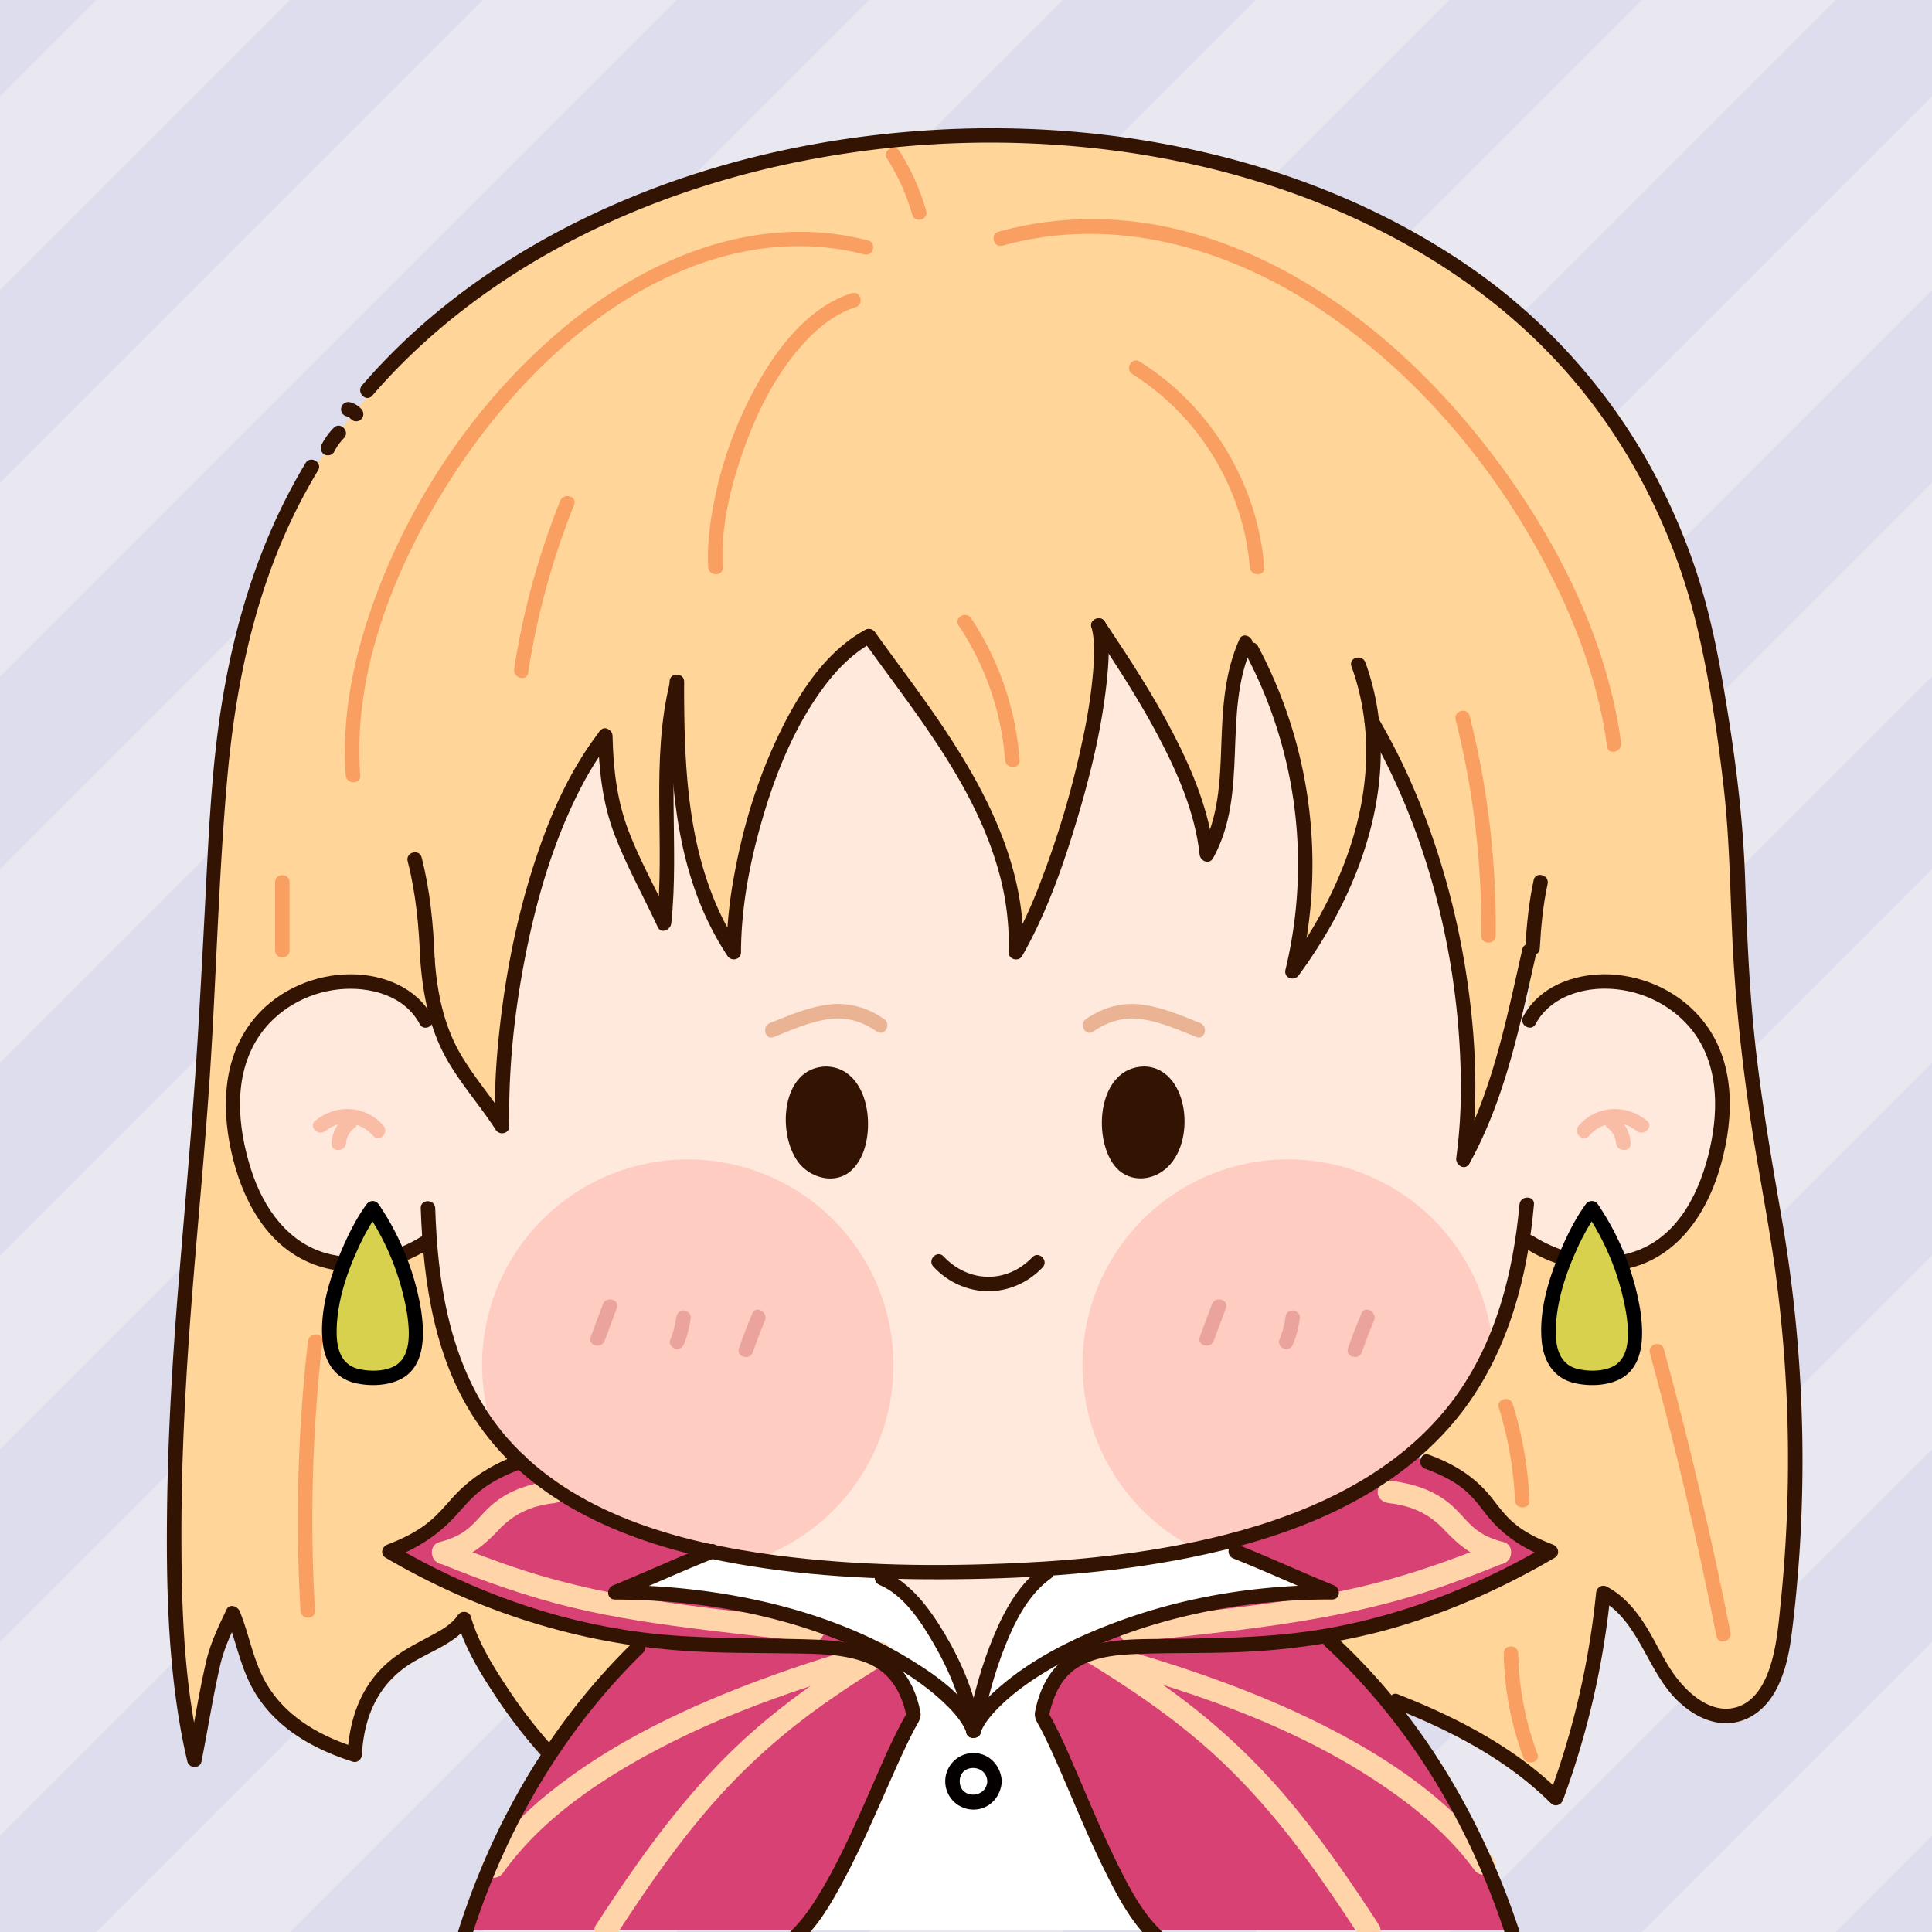 <svg viewBox="0 0 1200 1200" xmlns="http://www.w3.org/2000/svg"><defs><style>.cls-1{isolation:isolate;}.cls-2{fill:#e9e8f0;}.cls-3{opacity:0.52;}.cls-4{fill:#d5d3ea;}.cls-5{fill:#d84173;}.cls-6{fill:#fff;}.cls-7{fill:#ffd599;}.cls-8{fill:#ffe8dc;}.cls-9{fill:#ffccc2;}.cls-10{fill:#eaa49d;}.cls-11{fill:#331403;}.cls-12{mix-blend-mode:multiply;}.cls-13{fill:#eab394;}.cls-14{fill:#f9bca5;}.cls-15{fill:#f99f62;}.cls-16{fill:#ffd4a9;}.cls-17{fill:#040000;}.cls-18{fill:#d8d14e;}</style></defs><title>touxiang</title><g class="cls-1"><g id="bg"><rect height="1200" width="1200" class="cls-2"></rect><g class="cls-3"><polygon points="0 0 0 59.87 59.87 0 0 0" class="cls-4"></polygon><polygon points="180.13 0 0 180.14 0 299.87 299.86 0 180.13 0" class="cls-4"></polygon><polygon points="420.14 0 0 420.14 0 539.87 539.87 0 420.14 0" class="cls-4"></polygon><polygon points="660.13 0 0 660.13 0 779.87 779.87 0 660.13 0" class="cls-4"></polygon><polygon points="900.13 0 0 900.13 0 1019.86 1019.86 0 900.13 0" class="cls-4"></polygon><polygon points="1200 0 1140.14 0 0 1140.14 0 1200 59.87 1200 1200 59.87 1200 0" class="cls-4"></polygon><polygon points="299.87 1200 1200 299.87 1200 180.14 180.14 1200 299.87 1200" class="cls-4"></polygon><polygon points="539.87 1200 1200 539.87 1200 420.14 420.14 1200 539.87 1200" class="cls-4"></polygon><polygon points="779.87 1200 1200 779.87 1200 660.13 660.13 1200 779.87 1200" class="cls-4"></polygon><polygon points="1019.86 1200 1200 1019.86 1200 900.13 900.13 1200 1019.86 1200" class="cls-4"></polygon><polygon points="1200 1200 1200 1140.14 1140.14 1200 1200 1200" class="cls-4"></polygon></g></g><g id="涂色"><path d="M550.39,1095.56c3.55-7.9,7.15-15.79,11.15-23.48,1.71-3.3,4-5.75,3.11-9.49a68.47,68.47,0,0,0-2.21-7.67c-3.24-9.09-8.9-17-17.27-22-8.53-5.07-18.6-7-28.34-8.06-12.55-1.35-25.22-1.34-37.83-1.41-26.71-.15-53.34-.78-79.81-3.91a40.7,40.7,0,0,0-3.32,3.11,1,1,0,0,1,0,1.52,406.14,406.14,0,0,0-69.93,91.45l.18.2a1.14,1.14,0,0,1-1.31,1.81,454.07,454.07,0,0,0-35.2,81.09c2.39-.53,5.94.13,8.23.13H495.5c11.51-12.05,19.61-27.81,27-42.37C532.56,1136.56,541.23,1115.94,550.39,1095.56Z" class="cls-5"></path><path d="M659.15,1095.54c-3.49-8-7.06-15.94-11.1-23.66-1.37-2.62-3.49-4.92-3.07-7.9a50.69,50.69,0,0,1,2-7.93c2.77-8.82,7.42-17,14.82-22.78a43.78,43.78,0,0,1,7.7-4.76c-.95-1.33-1.94-2.63-2.95-3.92-5.6,2.77-11.11,5.7-16.49,8.85-10.88,6.36-21.42,13.55-30.62,22.18-5.87,5.51-11.93,11.93-14.77,19.63a.91.91,0,0,1-.44.74l-.13.07h0a1.17,1.17,0,0,1-1.52-.32.88.88,0,0,1-.19-.5c-3.26-8.9-10.56-16.26-17.48-22.45-12.16-10.86-26.15-19.73-40.89-27.12v4a41.54,41.54,0,0,1,10.31,7.56,42.24,42.24,0,0,1,7.9,11.37c2.21,4.57,4.9,10.63,5.1,15.76.11,2.75-1.86,5-3.16,7.49-1.83,3.47-3.57,7-5.27,10.54-4.13,8.66-8,17.44-11.89,26.21-8.36,18.92-16.62,37.93-26.33,56.21-6.22,11.7-13.08,24-22.14,34H711.91c-10.45-11.6-17.91-26.35-24.66-40C677,1138.15,668.42,1116.69,659.15,1095.54Z" class="cls-6"></path><path d="M924.24,938.05c-3.88-5-7.68-10-12.45-14.27-7.76-6.85-17.27-11.26-26.9-14.82a1.14,1.14,0,0,1-.76-1.16,11.52,11.52,0,0,1-2.24-1.7,26.61,26.61,0,0,0-4.25-2.79.44.44,0,0,1-.21-.24c-25,21.26-55.07,36.25-86.12,46.78-9.76,3.31-19.65,6.22-29.63,8.81,1.5,1,2.16,3.34,3.72,4.16a.88.88,0,0,1,1.05-.22c20.18,8,39.89,17.15,60,25.32a1.13,1.13,0,0,1-.3,2.21,395.87,395.87,0,0,0-76.34,7.11c-28.26,5.51-56.27,14.17-82.23,26.85,1,1.29,2,2.6,3,3.93,15.23-7,34.31-6.54,50.34-6.72,33.84-.4,67.49-.59,101-6.26,48.75-8.27,95-26.44,137.68-51.17C945.38,958.12,933.73,950.31,924.24,938.05Z" class="cls-5"></path><path d="M542.91,1025.14a304.38,304.38,0,0,0-34.47-14.32c-40.88-14.31-84.27-20.53-127.49-20.69a1.13,1.13,0,0,1-.3-2.21c18.85-7.65,37.34-16.15,56.2-23.78a366.93,366.93,0,0,1-42-12.31c-26.78-9.68-52.24-23.55-73-42.71-9.72,3.61-19.21,8.07-27.29,14.66-5.11,4.16-9.41,9.1-13.75,14-10.58,12-22.78,20.12-37.48,26.07,47.85,27.69,100.12,46.55,155.08,53.43,32.95,4.13,65.93,3.28,99,4.17,14.66.4,31.81.9,45.51,7.67Z" class="cls-5"></path><path d="M824.4,1020.2a1,1,0,0,1,0-1.57c-.34-.53-.67-1.06-1-1.61q-4.38.76-8.79,1.43c-31.73,4.72-63.55,4.68-95.53,5.12-19,.26-43.09-.42-58.11,13.29-7.37,6.73-11.26,16.17-13.45,25.73-.87,3.81,1.61,6.58,3.34,10s3.21,6.5,4.74,9.78c3.87,8.32,7.48,16.75,11.09,25.17,8,18.71,15.85,37.51,25.15,55.62,6.36,12.38,13.4,25.46,23.11,35.77H936.56A491.67,491.67,0,0,0,918,1151.4C895.51,1102.11,864.18,1057.07,824.4,1020.2Z" class="cls-5"></path><path d="M1111.57,863q-2.1-39.45-7.77-78.62c-3.77-26-9-51.7-13-77.63-7.92-51.4-12-102.75-13.55-154.7-1.46-50.57-8.41-101.59-18.94-151A381.27,381.27,0,0,0,1013,285a360,360,0,0,0-79.89-93.09c-34-28-73.3-49.8-114.17-66-82.11-32.6-172.42-43-260.14-35-81.65,7.42-162.66,31.08-233,73.64C253.26,208.3,195.43,272.41,165.08,352c-16.78,44-24.67,90.63-28.67,137.41-4.12,48.29-5.48,96.83-8.31,145.21-4.58,78.28-13.18,156.25-17.38,234.55-2.12,39.42-3.22,78.94-2.09,118.41,1,34.47,3.35,69.37,10.94,103.1,3.56-18.41,6.46-37,10.73-55.26,2.56-10.92,7.41-20.9,12.18-31,.47-1,1.74-.52,2.06.27,6,14.64,8.36,30.37,16.14,44.35,12.26,22,34.14,34.69,57.48,42.32,1.51-22.51,9.42-43,28.11-56.64,7-5.13,14.82-9,22.42-13.1,6.47-3.53,13.24-7.38,17.43-13.64a1.14,1.14,0,0,1,2.06.27c6.9,24.37,33.7,59.07,50.58,77.92,13.16-11.06,42.1-45.17,57.11-63.5-17.45-4.54-65.38-20-81.86-27.11-14.75-6.4-30-12.21-44.32-19.65a84.67,84.67,0,0,1-28.8-10.37,1.15,1.15,0,0,1,.27-2.06c9.83-3.77,19.43-8.41,27.57-15.17,5.08-4.22,9.37-9.19,13.73-14.12,10.72-12.13,23.24-20.12,38.25-25.89-8.14-7.73-20.22-30.29-26.65-39.78-19.65-29-23.82-49.47-27.5-83.92-.44-4.08-.8-8.16-1.11-12.24l-.11.07a1.07,1.07,0,0,1-.52,1c-20.56,12.95-47.32,18.34-70.42,9.14-27.82-11.08-37.55-38.15-43.64-65.82-6-27.5-8.38-58.14,10.69-80.47,14-16.43,35.61-25.63,57.11-25.52,17.73.08,36.49,6.91,46.06,22.45,5.62-18.34-4.43-80.58-9.26-99.15a1.13,1.13,0,0,1,2.17-.6,216.51,216.51,0,0,1,4.53,22.42c.81,5.39,1.45,10.8,2,16.21a.47.47,0,0,1,.35.24,3.61,3.61,0,0,0,.92,1c.49-.69,2.65,43.69,2.91,44.74,10.39,41.68,24.5,53.17,41.32,76.73a476.58,476.58,0,0,1,2.57-48.22,518.25,518.25,0,0,1,21-103.59c9.31-29.47,21.64-58.91,40.75-83.45a1.17,1.17,0,0,1,.28-.37.91.91,0,0,1,1.38-.05,1,1,0,0,1,.51.89c.45,20.43,2.7,40.63,10,59.84,6.87,18,16.35,35.06,24.6,52.51,4.39-48.13-4-97.16,7.59-144.6v-1.47a1.13,1.13,0,0,1,2.25,0c0,56.77,2.06,115,33.14,164.39a274.68,274.68,0,0,1,4.5-42.53c5.5-30.88,14.81-61.45,28.64-89.64,11.63-23.71,27.5-48.46,51.31-61.46a1.05,1.05,0,0,1,1.16.06,1.21,1.21,0,0,1,.38.34c9,12.67,18.37,25.11,27.47,37.73,32.9,45.68,64.25,96.78,64,154.78a324.57,324.57,0,0,0,17.59-39,575.66,575.66,0,0,0,26.4-90.23,327.58,327.58,0,0,0,6.14-40.73c.73-9.31,1.24-19.17-1.09-28.3a1,1,0,0,1,.34-1.22,1.12,1.12,0,0,1,1.73.3c15.16,22.62,30.09,45.48,42.61,69.69,11.28,21.8,21,45.07,24.34,69.53,20-39.92,4.27-87.64,22.51-128.36.49-1.1,1.92-.48,2,.51a8.49,8.49,0,0,1,2.9,3.27,1,1,0,0,1,.74.55A284.91,284.91,0,0,1,804,601.31C841.83,548,864.69,480.11,841.57,416c-.5-1.37,1.68-1.95,2.17-.6A157.52,157.52,0,0,1,852,450.68a395.57,395.57,0,0,1,27.81,58A486.41,486.41,0,0,1,908,620.35c4.2,32.1,5.45,64.86,1.65,97.06,20-38.64,28.51-81.78,38.06-123.91a1,1,0,0,1,.22-.46c.49-.92,1-1.79,1.56-2.65a256.73,256.73,0,0,1,5.24-42.79c.31-1.42,2.48-.82,2.17.59-1.36,6.19-2.37,12.44-3.13,18.73-.8,6.63-5.07,62.47-5.48,69.14,11.71-14.66,36-27.87,54.3-26.1,21.63,2.08,42.09,13.3,54.37,31.4,17.43,25.69,11.6,60.65,2.65,88.93-8.12,25.63-22.41,46.34-49.68,53.26-21.28,5.39-41.73-1.09-60-12.62-.42-.26,0-21.2,0-21.58-.61-.43-.9-.93-1.61-1.2-.12.79-.24,1.51-.36,2.19a14.87,14.87,0,0,1,.43,5.48,249.18,249.18,0,0,1-7.78,39.66,103,103,0,0,1-5.76,15.12,24.46,24.46,0,0,1,.37,3.11,19.18,19.18,0,0,1-5.32,13.8c-4,18.17-37,61-49.46,74.13,6.64,4.37,14.09,5.57,19.32,12.3,3.89,5,12.95,12,17.7,16.24,7.71,6.93,15.08,13.11,15.45,14.12a7.86,7.86,0,0,1,.8.73,10.67,10.67,0,0,1,3.16,1.92c.61-.11,10.55,3.45,11.36,7.61.31.07,12.44,16.14,3.75,19.51-.85,1.41-8.6,5.26-11.14,4.47a52.2,52.2,0,0,1-9.72,2.91,10.81,10.81,0,0,1-1.22.22,59.05,59.05,0,0,1-12.4,7.25,12.51,12.51,0,0,1-6.9,1.05,95.91,95.91,0,0,1-28.76,13.1c-8.85,2.38-44.31,14-53.36,15.23.64.73,1.29,1.47,1.92,2.21,10.8,12.58,19.14,16.31,28.24,30.08,32.72,16.47,88.77,36.11,106.51,66.6a511.5,511.5,0,0,0,28.52-124.74,1.14,1.14,0,0,1,1.69-1c16.41,8.75,24.62,25.94,33.26,41.51,9.67,17.42,28.08,41.36,51.16,33.22,18.64-6.58,24-30.31,26.26-47.58C1112.88,967.21,1114.33,914.81,1111.57,863Z" class="cls-7"></path><path d="M650,977.4c-14.76,10.4-23.57,27.78-30.08,44.14a295.23,295.23,0,0,0-13.51,45.52c3.68-5.63,8.67-10.55,13.54-14.92,22-19.69,49.86-33,77.45-42.91,39.46-14.14,81.36-20.83,123.22-21.31-18.31-7.59-36.34-15.84-54.76-23.15a1.17,1.17,0,0,1-.75-1c-1.85-1-2.32-3.45-4.29-4.42a.4.4,0,0,1-.24-.36c-36,9.26-73.26,14.15-110.51,16.55A1.22,1.22,0,0,1,650,977.4Z" class="cls-6"></path><path d="M956.91,730.64c-3.36,24.17-16.42,67.87-30.2,100.4h0c-4.89,11.55-9.88,21.69-14.55,29.05-21.07,33.2-52.62,57.65-87.92,74.31-26.27,12.4-54.19,21-82.72,27-29.86,6.28-60.4,9.74-90.47,11.81a964.67,964.67,0,0,1-119.75.95c-20.35-1.12-40.72-3-60.9-6q-14.52-2.21-28.88-5.27a.9.9,0,0,0-.57-.13q-4.12-.88-8.25-1.86c-39.83-9.47-79.79-25.37-110-53.62a1.29,1.29,0,0,0-.17-.16q-4.12-3.86-8-8-4.26-4.6-8.09-9.52c-19-24.34-30-53.71-35.36-84.14-6.27-35.26-5.92-111.53-5.47-147.22.36-28.08,1.15-56.42-1.43-84.45a3.58,3.58,0,0,0,1,.76c3,43.64,14.44,82.34,44.42,128.35.68,1,2.24,1,2.21-.3-.6-33.16,2.68-66.42,8.66-99,6.2-33.8,15.29-67.48,29.45-98.87,6.54-14.52,14.27-28.61,23.87-41.36.62,19.52,3,38.83,10,57.2,7.42,19.47,17.81,37.76,26.52,56.66.52,1.13,2,.41,2.09-.57,4.93-45.92-2.79-92.77,5.79-138.29.41,54.56,4.45,109.85,35.44,156.76a1.14,1.14,0,0,0,2.1-.57c.08-28.34,5.53-56.78,13.46-83.91,8.44-28.9,20.15-57.88,38.16-82.23,8.42-11.37,18.49-21.79,30.89-28.79,32.42,45.34,69.5,89.94,84.44,144.76a170.31,170.31,0,0,1,6,50.17,1.13,1.13,0,0,0,2.09.57c14.75-25.84,24.85-54.48,33.42-82.87,8.64-28.62,15.92-58.15,18.82-88,.87-9,1.6-18.46.28-27.51,13.44,20.15,26.58,40.54,37.9,62,12.35,23.38,23.21,48.57,26.07,75.09a1.14,1.14,0,0,0,2.1.57c22.44-40.53,5.54-89.4,24-131.08a7.57,7.57,0,0,1,2.19,2.57,1.09,1.09,0,0,0-.23,1.36,282.47,282.47,0,0,1,25.2,199,1.13,1.13,0,0,0,2.06.87c32-43.42,54.34-97.19,49.92-150.92,36.25,63.56,55.06,138.6,56.93,211.48a340.22,340.22,0,0,1-2.83,55.44c-.16,1.16,1.39,2.09,2.06.87,21.65-39.28,30.69-83.52,40.47-126.88-.39,11.18-.42,22.37-.51,33.46C948.42,662.61,961.34,698.77,956.91,730.64Z" class="cls-8"></path><path d="M1016.81,780c27.5-10.35,41.31-38.64,47.38-65.67,6-26.86,5.19-56.81-13.5-78.7-13.58-15.9-34.31-24.86-55.12-24.87-16.68,0-41.93,13.22-51.39,27.43-1.14,21.66,6.82,36.3,6.5,58-.36,24.52-1.35,49.17-4.9,73.45a24.48,24.48,0,0,1,2.39,1.07,1,1,0,0,1,1.17,0C969.05,783,994.51,788.39,1016.81,780Z" class="cls-8"></path><path d="M266.79,769.44c-2.34-31.71,4.07-60,4.35-91.73.12-13.31.47-26.13,0-39.53-.31,0-8.39-3.45-8.58-3.81-10.06-19-33.21-25.28-53.3-23.23-21.12,2.15-41.14,13.45-52.79,31.37-16.31,25.1-13.57,57.29-4.92,84.61,8,25.33,24.63,48.94,51.78,55.24,20.37,4.72,38.55,3,56-8C259.75,774.13,266.72,769.45,266.79,769.44Z" class="cls-8"></path><path d="M593.41,977.49c-16.08.16-32.34.07-48.64-.48a7.83,7.83,0,0,0,1.39,1.88,1.16,1.16,0,0,1,.5.08c16.05,6.71,27.46,23,36.05,37.45,9.59,16.1,17.41,34.09,21,52.64,3.75-17.6,8.55-35.06,15.52-51.66,6.58-15.68,15.33-31.76,29.49-41.82C630.21,976.74,611.74,977.3,593.41,977.49Z" class="cls-8"></path><path d="M546.06,981.14a1.24,1.24,0,0,1-.66-1.6,9.68,9.68,0,0,1-1.79-2.57c-34.55-1.21-69.28-4.53-102.91-12-18.24,7.26-36.1,15.41-54.23,22.93a416.45,416.45,0,0,1,73.71,7.54c35.19,6.93,70.15,18.64,100.94,37.29,10.56,6.4,20.78,13.68,29.58,22.38a70.33,70.33,0,0,1,10.4,12.51c-3.48-16.72-10.42-32.87-18.87-47.59S562.32,987.94,546.06,981.14Z" class="cls-6"></path><path d="M554.94,847.86A127.8,127.8,0,0,1,470.4,968.11q-14.52-2.21-28.88-5.27a.9.9,0,0,0-.57-.13q-4.12-.88-8.25-1.86c-39.83-9.47-79.79-25.37-110-53.62a1.29,1.29,0,0,0-.17-.16q-4.12-3.86-8-8-4.26-4.6-8.09-9.52a127.74,127.74,0,1,1,248.49-41.67Z" class="cls-9"></path><path d="M926.71,831h0c-4.89,11.55-9.88,21.69-14.55,29.05-21.07,33.2-52.62,57.65-87.92,74.31-26.27,12.4-54.19,21-82.72,27A127.74,127.74,0,1,1,926.71,831Z" class="cls-9"></path><path d="M374.43,810.16l-7.54,20.23c-2,5.44,6.67,7.78,8.68,2.39l7.54-20.23c2-5.43-6.67-7.78-8.68-2.39Z" class="cls-10"></path><path d="M420,818.43a55,55,0,0,1-3.75,13.84c-.93,2.26,1,4.92,3.14,5.53,2.57.74,4.62-.9,5.53-3.14A62.36,62.36,0,0,0,429,818.43c.3-2.42-2.28-4.5-4.5-4.5-2.68,0-4.2,2.07-4.5,4.5Z" class="cls-10"></path><path d="M467.33,815.76c-3,7.13-5.83,14.32-8.36,21.64-1.9,5.48,6.8,7.84,8.68,2.39q3.41-9.87,7.45-19.48c2.24-5.27-5.51-9.87-7.77-4.55Z" class="cls-10"></path><path d="M752.74,810.16l-7.54,20.23c-2,5.44,6.67,7.78,8.68,2.39l7.54-20.23c2-5.43-6.67-7.78-8.68-2.39Z" class="cls-10"></path><path d="M798.35,818.43a55,55,0,0,1-3.75,13.84c-.93,2.26,1,4.92,3.14,5.53,2.57.74,4.62-.9,5.53-3.14a62.76,62.76,0,0,0,4.08-16.23c.3-2.42-2.28-4.5-4.5-4.5-2.68,0-4.2,2.07-4.5,4.5Z" class="cls-10"></path><path d="M845.64,815.76c-3,7.13-5.83,14.32-8.36,21.64-1.9,5.48,6.79,7.84,8.68,2.39,2.27-6.58,4.73-13.08,7.45-19.48,2.24-5.27-5.51-9.87-7.77-4.55Z" class="cls-10"></path></g><g id="五官"><path d="M513.13,666.91c-27.72-.06-28.36,60.66,3.15,60.66C540.22,727.57,542.37,667,513.13,666.91Z" class="cls-11"></path><path d="M513.13,662.41C484.56,663,482.35,706,496.74,723c7.82,9.24,22.73,12.7,32.17,3.88,9.17-8.57,11.25-23.59,9.85-35.46-1.67-14.25-9.71-28.67-25.63-29-5.79-.13-5.79,8.87,0,9,20.22.46,20.1,33.62,12.11,45.89-4.73,7.27-13.68,7.28-20,1.65-7.14-6.39-8.91-17.48-8.13-26.58s5.33-20.75,16-21C518.91,671.3,518.93,662.3,513.13,662.41Z" class="cls-11"></path><path d="M710.55,666.91c27.72-.06,28.36,60.66-3.15,60.66C683.46,727.57,681.31,667,710.55,666.91Z" class="cls-11"></path><path d="M710.55,671.41c9.24.18,13.75,9,15.41,17,1.89,9.12.65,20.29-5.11,27.88-4.64,6.11-14.47,9.79-20.46,3.51-6.36-6.67-7.45-17.86-6.66-26.59.87-9.68,5.53-21.55,16.82-21.81,5.78-.13,5.8-9.13,0-9-28.38.65-32.15,43.13-18.62,61.24,7.85,10.51,22.22,10.67,32,2.43,9.89-8.38,12.91-23.08,11.47-35.44-1.58-13.67-9.48-27.94-24.8-28.23C704.75,662.3,704.75,671.3,710.55,671.41Z" class="cls-11"></path><path d="M579.73,786.75c18.77,20.06,48.84,20.42,67.84.48,4-4.19-2.35-10.57-6.36-6.36-15.73,16.51-39.61,16.09-55.12-.48-4-4.24-10.32,2.14-6.36,6.36Z" class="cls-11"></path><g class="cls-12"><path d="M480.62,644.11c10.72-4.3,21.64-9.15,33.12-11s21.52,1.13,30.87,7.6c4.78,3.3,9.29-4.5,4.55-7.77-10.07-7-21.54-10.43-33.78-9.07-13,1.45-25.14,6.74-37.15,11.56-5.31,2.13-3,10.83,2.39,8.68Z" class="cls-13"></path></g><g class="cls-12"><path d="M745.45,635.43c-12-4.82-24.17-10.11-37.15-11.56-12.24-1.36-23.72,2.12-33.78,9.07-4.73,3.27-.24,11.07,4.54,7.77,9.36-6.46,19.54-9.42,30.87-7.6,11.49,1.85,22.4,6.7,33.13,11,5.37,2.15,7.71-6.55,2.39-8.68Z" class="cls-13"></path></g></g><g id="细节"><path d="M202.19,702.45c9.26-7.57,22-5.73,29.6,3.06,3.81,4.38,10.15-2,6.36-6.36-11.1-12.78-29.46-13.58-42.32-3.07-4.49,3.67,1.91,10,6.36,6.37Z" class="cls-14"></path><path d="M214.16,693.92A22.15,22.15,0,0,0,205.92,710c-.44,5.77,8.56,5.75,9,0a13.55,13.55,0,0,1,5.61-9.7c1.92-1.49,1.56-4.79,0-6.36-1.9-1.9-4.44-1.5-6.37,0Z" class="cls-14"></path><path d="M1022.91,696.08c-12.87-10.51-31.22-9.71-42.33,3.07-3.78,4.35,2.56,10.74,6.37,6.36,7.64-8.79,20.33-10.64,29.6-3.06,4.44,3.63,10.85-2.7,6.36-6.37Z" class="cls-14"></path><path d="M998.21,700.28a13.55,13.55,0,0,1,5.61,9.7c.44,5.74,9.44,5.78,9,0a22.16,22.16,0,0,0-8.25-16.06c-1.91-1.49-4.49-1.87-6.36,0-1.55,1.55-1.93,4.86,0,6.36Z" class="cls-14"></path><path d="M539.18,149.33c-67.09-17.42-134,9.43-186,51.69C298,246,255.29,308.48,231.49,375.48c-12,33.78-19.42,70.15-16.76,106.12.43,5.74,9.43,5.79,9,0-4.77-64.52,21.6-129.82,55.76-183.26,36.25-56.72,88.09-109.41,152.18-133.41,33.71-12.62,70.1-16,105.12-6.92,5.61,1.46,8-7.22,2.39-8.68Z" class="cls-15"></path><path d="M529.07,182.09c-24.34,7.83-42.05,28.86-54.92,50A248.11,248.11,0,0,0,443.46,312c-2.63,13.22-4.32,26.83-3.54,40.32.34,5.75,9.34,5.79,9,0-1.39-24,4.47-48.52,12.29-71.08,8.64-24.92,21-49.92,39.19-69.29,8.65-9.21,18.91-17.22,31.06-21.13,5.49-1.77,3.14-10.46-2.39-8.68Z" class="cls-15"></path><path d="M622.67,152.56C692.27,133.23,763.55,154,822,193.5c60.53,40.93,109.4,100.07,142.08,165.15,16.56,33,29.14,68.41,34.15,105.09.78,5.71,9.45,3.28,8.68-2.4-9.54-69.84-45-135.94-88.75-190.27C872.25,214,811,164.36,739.44,144.52c-39-10.8-80.12-11.48-119.17-.64-5.57,1.55-3.2,10.23,2.4,8.68Z" class="cls-15"></path><path d="M1024.77,840.38q23.79,87.26,41.38,176c1.12,5.67,9.8,3.27,8.67-2.4q-17.57-88.71-41.37-176c-1.52-5.59-10.2-3.22-8.68,2.39Z" class="cls-15"></path><path d="M191.27,833.11a980.49,980.49,0,0,0-4.62,167.33c.33,5.76,9.33,5.79,9,0a980.49,980.49,0,0,1,4.62-167.33c.65-5.74-8.36-5.7-9,0Z" class="cls-15"></path><path d="M595.43,388.51a175,175,0,0,1,28.85,83.56c.44,5.74,9.44,5.78,9,0A184.38,184.38,0,0,0,603.2,384c-3.19-4.8-11-.3-7.77,4.54Z" class="cls-15"></path><path d="M575.25,130.91a139.82,139.82,0,0,0-16.56-37c-3.1-4.87-10.89-.37-7.77,4.54a131.37,131.37,0,0,1,15.65,34.88c1.58,5.56,10.26,3.2,8.68-2.39Z" class="cls-15"></path><path d="M703.28,232.36c41.36,25.84,69.14,71.37,73,120,.45,5.73,9.46,5.78,9,0-4.09-51.92-33.23-100.17-77.42-127.79-4.93-3.08-9.45,4.71-4.55,7.77Z" class="cls-15"></path><path d="M931,874.48A231.23,231.23,0,0,1,941,931.93c.27,5.77,9.27,5.8,9,0a240.86,240.86,0,0,0-10.41-59.84c-1.7-5.52-10.39-3.16-8.67,2.39Z" class="cls-15"></path><path d="M934,1027a193.7,193.7,0,0,0,12.24,64.68c2,5.38,10.72,3,8.68-2.39A186,186,0,0,1,943,1027c-.1-5.78-9.1-5.8-9,0Z" class="cls-15"></path><path d="M170.85,547.94v42.35c0,5.8,9,5.8,9,0V547.94c0-5.79-9-5.8-9,0Z" class="cls-15"></path><path d="M347.91,311.15a475.78,475.78,0,0,0-28.57,104.31c-.88,5.67,7.79,8.11,8.68,2.4a475.86,475.86,0,0,1,28.57-104.32c2.15-5.37-6.55-7.71-8.68-2.39Z" class="cls-15"></path><path d="M904.11,447A524.29,524.29,0,0,1,920,581.13c-.06,5.8,8.94,5.8,9,0a534,534,0,0,0-16.18-136.48c-1.42-5.61-10.1-3.23-8.68,2.39Z" class="cls-15"></path><path d="M678,1033.75c68.52,18.25,139.25,42.85,196.18,86.31,15.52,11.85,30,25.58,41.56,41.39,5.26,7.21,17.41.23,12.09-7.06-22.22-30.44-53-53.43-85.53-71.89-33.72-19.14-69.93-33.88-106.66-46.15-17.8-5.95-35.79-11.27-53.92-16.1-8.72-2.32-12.44,11.18-3.72,13.5Z" class="cls-16"></path><path d="M676.36,1033.05c26.31,16.14,51.9,33.54,74.94,54.15,21.91,19.6,41.22,41.83,58.69,65.43,12,16.19,23.25,32.9,34.24,49.78,4.9,7.52,17,.51,12.09-7.07-18.76-28.8-38.33-57.26-60.91-83.24a407.07,407.07,0,0,0-65.17-59.88c-15.08-11.18-30.82-21.44-46.81-31.26-7.7-4.73-14.74,7.38-7.07,12.09Z" class="cls-16"></path><path d="M544.91,1020.25a798.9,798.9,0,0,0-100,33.91c-36.07,15.15-71.07,33.42-101.82,57.79a220.17,220.17,0,0,0-42.71,44.22c-5.25,7.34,6.88,14.34,12.09,7.07,21.07-29.46,51.29-51.48,82.44-69.24,32.12-18.3,66.45-32.51,101.41-44.36q25.91-8.78,52.32-15.89c8.69-2.36,5-15.87-3.72-13.5Z" class="cls-16"></path><path d="M543.24,1021c-27.13,16.65-53.51,34.71-77.31,55.93-22.64,20.19-42.39,43.21-60.48,67.51-12.31,16.55-23.85,33.66-35.1,50.94-4.93,7.57,7.18,14.6,12.09,7.07,18.22-28,37.17-55.68,59.15-80.9a391.76,391.76,0,0,1,63-58c14.75-10.87,30.12-20.88,45.73-30.46,7.67-4.71.65-16.82-7.06-12.09Z" class="cls-16"></path><path d="M344.14,919.63c-16,1.85-30.34,6.45-41.83,18.08-3.75,3.8-7.13,8-11.22,11.44-5.2,4.4-11.37,6.92-17.91,8.61-8.71,2.25-5,15.76,3.73,13.5,13.43-3.47,23.14-10.64,32.42-20.61,9.72-10.45,20.51-15.36,34.81-17,3.78-.43,6.95-2.9,7-7,0-3.44-3.25-7.43-7-7Z" class="cls-16"></path><path d="M504.83,1006c-60.54-6.66-121.88-11.88-180.12-30.77-15.72-5.09-31.17-11-46.49-17.15-3.53-1.42-7.65,1.56-8.61,4.89-1.14,4,1.4,7.21,4.89,8.61,26.06,10.53,52.56,20,79.9,26.65C382.21,1005,410.61,1009,439,1012.5c21.92,2.71,43.88,5.09,65.84,7.51,3.79.41,7-3.52,7-7,0-4.13-3.26-6.59-7-7Z" class="cls-16"></path><path d="M862.69,933.63c14.29,1.66,25.08,6.57,34.8,17,9.29,10,19,17.14,32.43,20.61,8.73,2.26,12.45-11.24,3.72-13.5-6.38-1.65-12.45-4.08-17.57-8.32-4.24-3.51-7.71-7.83-11.56-11.73-11.48-11.63-25.86-16.23-41.82-18.08-3.79-.43-7,3.54-7,7-.05,4.15,3.26,6.57,7,7Z" class="cls-16"></path><path d="M702,1020c61.53-6.77,124.06-12,183.29-31.09,15.9-5.14,31.54-11.07,47-17.33,3.53-1.42,5.93-4.65,4.89-8.61-.88-3.33-5.11-6.3-8.62-4.89-25.72,10.39-51.86,19.76-78.83,26.39-27.17,6.68-54.91,10.69-82.65,14.11-21.69,2.67-43.41,5-65.12,7.42-3.79.41-7,2.92-7,7,0,3.46,3.24,7.41,7,7Z" class="cls-16"></path><path d="M613.22,1106.41c-.55,10.93-17.12,11.12-17.12,0s16.57-10.93,17.12,0c.29,5.77,9.29,5.8,9,0-.48-9.52-7.67-17.56-17.56-17.56a17.56,17.56,0,1,0,0,35.12c9.89,0,17.08-8,17.56-17.56C622.51,1100.62,613.51,1100.64,613.22,1106.41Z" class="cls-17"></path></g><g id="线"><path d="M231.24,245.72c36.82-42.6,82.86-76.14,133.25-101,50.84-25.06,105.92-41.25,161.93-49.56a599.64,599.64,0,0,1,171.32-.87c56.79,8,112.62,24.58,163.61,51.05,48.89,25.39,92.58,59.66,126.23,103.49,32.54,42.39,55.3,91.86,67.26,143.89,7.31,31.8,12.15,64.51,15.84,96.91,3.81,33.45,3.89,66.88,5.68,100.44,1.8,33.72,5.45,67.32,10.27,100.74,4.85,33.66,11.82,67,16.31,100.69a873.16,873.16,0,0,1,3.17,203.21c-1.39,13.67-2.49,27.66-6.78,40.8-3.38,10.35-9.48,21.48-20.62,24.82-13.8,4.12-26.48-5.38-35-15.3-8.7-10.12-13.87-22.66-20.78-33.95-6.3-10.29-14-19.78-24.81-25.54-3.21-1.71-6.43.49-6.77,3.88a508,508,0,0,1-29.24,126.2l7.52-2c-28.22-28.09-64.6-46.83-101.32-61.27-5.39-2.12-7.73,6.58-2.39,8.68,35.24,13.85,70.28,32,97.34,59,2.56,2.55,6.38,1.12,7.53-2a517.21,517.21,0,0,0,29.56-128.6l-6.77,3.89c24.53,13.08,29.38,45,48.8,63.39,9.22,8.73,21.39,15.24,34.42,13.24,11.56-1.78,20.49-9.71,26-19.73,5.81-10.57,8.37-22.62,9.92-34.47,2.24-17.15,3.82-34.41,5-51.67A874.91,874.91,0,0,0,1118.3,860a881.7,881.7,0,0,0-11.71-103.62c-6-34.74-12-69.41-16-104.46-4-35.24-5.48-70.41-6.66-105.83-1.14-34-5.1-67.73-10.44-101.26-4.81-30.22-10.12-60.33-19.75-89.44a383.79,383.79,0,0,0-33.6-74.3A367.44,367.44,0,0,0,907.59,162.21c-48.8-32.57-104.09-55-161.19-68C689,81,629.45,77,570.71,81.33,512.8,85.57,455.36,97.7,401.22,118.84c-53.71,21-104.31,50.58-146.73,89.84a381.29,381.29,0,0,0-29.62,30.68c-3.77,4.36,2.57,10.75,6.37,6.36Z" class="cls-11"></path><path d="M344.73,1086.38a299.4,299.4,0,0,1-30.07-38.79c-8.85-13.38-17.66-27.7-22.12-43.23-1.11-3.87-6.11-4.24-8.23-1.07-3.85,5.77-10.39,9.26-16.33,12.49-7.56,4.11-15.28,7.92-22.25,13-20.17,14.69-28.61,36.69-29.94,61.11l5.7-4.34c-23-7.3-44.7-19.51-56.77-41.17-7.64-13.71-9.93-29.19-15.82-43.57-1.29-3.16-6.38-5-8.22-1.07-4.89,10.33-9.9,20.6-12.52,31.79-4.67,19.92-7.69,40.29-11.73,60.34h8.67c-10.77-44.6-12.35-91.41-12.42-137.1-.08-48.37,2.53-96.72,6.23-144.94,3.66-47.56,8.37-95,11.48-142.61,4-61,5.35-122.36,10.72-183.29,5.23-59.27,17.5-117.86,44.9-171.1q5.42-10.51,11.53-20.64c3-5-4.79-9.51-7.77-4.54C158.65,339.4,142.3,397.5,134.93,457.11c-3.67,29.71-5.24,59.6-6.77,89.48-1.59,31.21-3.21,62.41-5.08,93.6-3.08,51.25-7.69,102.32-11.88,153.47-3.91,47.62-6.84,95.35-7.42,143.13-.58,47.44.47,95.67,9.39,142.4q1.44,7.57,3.26,15.07c1,4.18,7.79,4.39,8.67,0,4-19.88,7.07-40,11.61-59.78,2.45-10.71,7.06-20.33,11.74-30.21l-8.22-1.07c6.43,15.7,8.94,32.52,17.66,47.35,13.39,22.78,36.64,35.87,61.21,43.67,2.93.93,5.54-1.54,5.69-4.34,1.27-23.27,9.79-43.4,29.75-56.25,12.49-8,29-12.92,37.55-25.8l-8.23-1.08c4.67,16.28,13.75,31.35,23,45.38a313.14,313.14,0,0,0,31.47,40.61c3.95,4.25,10.31-2.12,6.37-6.36Z" class="cls-11"></path><path d="M268.51,631.53c-9.64-18.2-30.57-26.31-50.29-26.4-22.32-.11-44.92,9.44-59.49,26.51-19.91,23.31-21.45,54.63-15.12,83.42,6.37,29,21.26,58.35,50.25,69.88,23.89,9.5,51.78,3.91,73-9.48,4.89-3.08.37-10.87-4.55-7.77-16.65,10.5-37.53,15.94-57,11.41-26-6-41.75-28.63-49.43-52.88-8.39-26.5-11.25-57.64,4.59-82,11-16.85,30-27.64,49.87-29.7,18.93-2,40.87,3.58,50.39,21.56,2.71,5.12,10.48.58,7.77-4.54Z" class="cls-11"></path><path d="M953.77,636.07c8.23-15.56,26.12-22,42.91-22,20,0,39.7,8.63,52.73,23.89,17.86,20.9,18.37,49.84,12.63,75.41-5.77,25.74-18.71,53.38-45,63.32-21.5,8.12-45.86,2.92-64.86-9-4.92-3.09-9.44,4.69-4.55,7.77,19.06,12,43.08,17.63,65.21,12,28.44-7.21,46-32.13,54.47-58.87,9.21-29.09,11.67-63.67-6.24-90.07-13-19.16-34.4-30.86-57.29-33.07-21.9-2.11-46.89,5.53-57.77,26.06-2.71,5.11,5.06,9.66,7.78,4.54Z" class="cls-11"></path><path d="M293.46,1201.2c21-65.6,56.45-126.4,105.9-174.61,4.15-4-2.22-10.42-6.37-6.37-38.32,37.37-68.77,82.42-90.33,131.35a480.09,480.09,0,0,0-17.88,47.23c-1.77,5.53,6.92,7.9,8.68,2.4Z" class="cls-11"></path><path d="M823.12,1022.58c39.59,36.7,70.69,81.47,93,130.53a486.29,486.29,0,0,1,18.74,48.09c1.81,5.47,10.51,3.12,8.67-2.4C925.35,1144,898,1092.21,860.33,1048.23a391.6,391.6,0,0,0-30.84-32c-4.25-3.93-10.63,2.42-6.37,6.36Z" class="cls-11"></path><path d="M270,595.82c-.82-21.27-2.81-42.59-8.12-63.25-1.44-5.6-10.12-3.23-8.67,2.39,5.11,19.91,7,40.37,7.79,60.86.22,5.77,9.23,5.8,9,0Z" class="cls-11"></path><path d="M943.77,748.15c-3.91,42.74-14.71,85.36-40.49,120.41-33.75,45.88-87.81,70.73-141.61,84.52-42.24,10.83-85.86,15.68-129.34,17.72-50,2.34-100.47,1.76-150.1-4.75-60.24-7.91-126-25.59-167.45-73.2-30.18-34.7-40.64-80.51-43.62-125.32-.38-5.7-.65-11.41-.84-17.12s-9.2-5.8-9,0c1.6,46.68,8.68,95.28,35.95,134.49,34.79,50,94.05,73.52,151.86,84.82,47.48,9.29,96.18,11.61,144.46,11.15s96.89-3.79,144.35-13.2c59.31-11.76,120.64-34.25,161.81-80.57,30.49-34.29,45.34-77.8,51.23-122.69.71-5.41,1.29-10.83,1.79-16.26.53-5.77-8.47-5.73-9,0Z" class="cls-11"></path><path d="M952.57,546.7c-3,13.93-4.4,28.13-5.18,42.35-.32,5.78,8.68,5.77,9,0,.74-13.43,2-26.8,4.86-40,1.22-5.64-7.45-8.06-8.68-2.39Z" class="cls-11"></path><path d="M371.46,457.06c.47,20.89,2.74,41.69,10.22,61.33s18,38.3,26.86,57.47c2.08,4.5,8,1.63,8.39-2.27,5.26-49-4.05-99.12,7.83-147.45,1.39-5.62-7.29-8-8.68-2.39-12.09,49.18-2.8,100-8.15,149.84l8.38-2.27C407.81,552.87,397.6,535,390.36,516s-9.45-38.78-9.9-58.94c-.13-5.78-9.13-5.8-9,0Z" class="cls-11"></path><path d="M415.92,423.34c0,59,2.37,119.59,35.95,170.42,2.39,3.63,8.37,2.36,8.38-2.27.09-28.06,5.5-56.17,13.34-83,8.37-28.65,20-57.29,37.83-81.42,8.27-11.18,18.27-21.38,30.56-28.09,5.08-2.78.54-10.55-4.55-7.77-24.3,13.27-40.63,38.44-52.52,62.67-14,28.45-23.42,59.27-29,90.44a273.76,273.76,0,0,0-4.68,47.19l8.39-2.27c-32.72-49.53-34.72-108.47-34.72-165.88,0-5.79-9-5.8-9,0Z" class="cls-11"></path><path d="M535.82,397.34c32.39,45.4,69.8,90,84.76,144.87a167,167,0,0,1,5.92,49.28c-.14,4.49,6.21,6.08,8.39,2.27,14.88-26.08,25.11-55,33.75-83.68,8.73-28.92,16-58.74,19-88.87,1.08-11.15,1.86-23-1-34-1.44-5.6-10.12-3.23-8.68,2.39,2.28,8.87,1.7,18.48,1,27.51a322.81,322.81,0,0,1-6,39.83,575.69,575.69,0,0,1-26.41,90.23,305.2,305.2,0,0,1-19.41,42.08l8.39,2.27c1.92-60.46-30.34-113.62-64.44-161-9.09-12.63-18.43-25.07-27.47-37.73-3.33-4.67-11.14-.18-7.77,4.54Z" class="cls-11"></path><path d="M773.57,405.89a278.78,278.78,0,0,1,24.87,196.39c-1.27,5.2,5.29,7.46,8.22,3.47,40.59-55.1,65.7-127,41.44-194.26-2-5.4-10.65-3.07-8.68,2.4,23.52,65.2-1.25,134-40.53,187.32l8.23,3.47a288.54,288.54,0,0,0-25.77-203.34c-2.74-5.1-10.51-.56-7.78,4.55Z" class="cls-11"></path><path d="M848.17,450.35c37.65,64,57.16,140.25,59.05,214.26a333.81,333.81,0,0,1-2.7,54.55c-.65,4.65,5.54,8.34,8.22,3.46,22.29-40.44,31.37-86,41.48-130.63,1.28-5.64-7.4-8-8.68-2.39-9.93,43.8-18.68,88.76-40.57,128.48l8.23,3.47c4.8-34.54,3.78-69.68-.74-104.2A489.17,489.17,0,0,0,884.19,504.8a399.69,399.69,0,0,0-28.25-59c-2.93-5-10.72-.47-7.77,4.54Z" class="cls-11"></path><path d="M372.78,453.88C353.14,479,340.46,509,330.91,539.15c-10.72,33.91-17.47,69.12-21.08,104.48a468.06,468.06,0,0,0-2.5,55.9l8.38-2.27c-9.2-14.32-20.58-27.18-29.25-41.83-10.77-18.19-14.91-38.73-16.45-59.61-.42-5.74-9.42-5.79-9,0,1.6,21.71,5.74,43.2,16.61,62.32,8.77,15.42,20.74,28.76,30.32,43.66,2.34,3.63,8.47,2.36,8.39-2.27-.6-32.86,2.61-65.81,8.53-98.11,6.15-33.49,15.09-67,29.11-98.06,6.83-15.16,14.9-30,25.17-43.12,3.53-4.51-2.79-10.92-6.36-6.36Z" class="cls-11"></path><path d="M678.41,390.65c14.54,21.7,28.86,43.61,41.07,66.73,12,22.81,22.82,47.49,25.61,73.39.44,4.12,6,6.52,8.38,2.27,22.62-40.85,5.44-89.72,24.14-131.48,2.35-5.24-5.4-9.82-7.77-4.54-9.27,20.7-10.5,43-11.25,65.38-.76,22.64-1.65,45.8-12.89,66.1l8.39,2.27c-2.85-26.45-13.13-51.46-25.26-74.92-12.54-24.23-27.48-47.1-42.65-69.74-3.21-4.79-11-.29-7.77,4.54Z" class="cls-11"></path><path d="M440.87,959.35c-20.18,8-39.89,17.15-60,25.31-4.43,1.8-4.25,8.82,1.2,8.84,42.94.17,86,6.36,126.6,20.58,26.67,9.33,53.73,22.12,75,41.11,6.49,5.8,13.92,13.48,16.67,21.12,1.95,5.41,10.65,3.08,8.68-2.39-7.06-19.6-28.12-33.81-45.07-44.07-31-18.8-66.28-30.66-101.74-37.63a423.39,423.39,0,0,0-80.13-7.72l1.2,8.84c20.11-8.16,39.82-17.31,60-25.31,5.32-2.11,3-10.82-2.39-8.68Z" class="cls-11"></path><path d="M766.06,968c20.19,8,39.89,17.15,60,25.31l1.2-8.84c-44-.07-88.21,6.62-129.67,21.48-28.15,10.08-56.46,23.68-78.93,43.78-7.48,6.69-14.88,14.56-18.35,24.16-2,5.46,6.73,7.81,8.68,2.39,2.33-6.45,8.53-13.19,14-18.3,9-8.45,19.3-15.44,29.93-21.65,30.41-17.77,64.46-29.14,98.93-35.86a390.49,390.49,0,0,1,75.44-7c5.42,0,5.65-7,1.19-8.84-20.12-8.16-39.82-17.3-60-25.31-5.39-2.14-7.73,6.56-2.4,8.68Z" class="cls-11"></path><path d="M546.27,984.4c15.32,6.4,26.27,23.63,34.16,37.37,9.61,16.75,17.19,35.32,19.89,54.54.62,4.42,7.84,4.17,8.68,0,3.68-18.29,8.37-36.5,15.27-53.87,6.15-15.46,14.57-32.29,28.53-42.13,4.7-3.31.21-11.12-4.54-7.77-14.93,10.52-24.12,27.06-31,43.56-7.79,18.55-12.92,38.13-16.89,57.82H609c-2.93-20.84-11.55-41.21-22.27-59.2-9.12-15.31-21.09-31.9-38.06-39-5.34-2.23-7.67,6.47-2.4,8.68Z" class="cls-11"></path><path d="M321.83,903.54c-16.28,6-29.89,14.37-41.4,27.39-4.35,4.93-8.64,9.9-13.72,14.11-7.67,6.37-16.83,10.76-26.08,14.31-3.48,1.33-4.65,6.13-1.08,8.22,57,33.38,119.66,53.33,185.59,57.81,22.21,1.51,44.45,1.25,66.7,1.58,15.46.23,32.17.17,46.78,6s21.65,18.85,24.57,33.78l.45-3.46c-10,17.33-17.49,36.13-25.6,54.39-9.23,20.77-18.56,41.77-30.67,61.06-5.45,8.68-11.53,17.16-19.47,23.73-4.47,3.7,1.93,10,6.36,6.37,13.34-11,22.45-27.17,30.45-42.25,9.71-18.28,18-37.29,26.34-56.21,3.88-8.77,7.75-17.55,11.89-26.2,1.69-3.55,3.43-7.08,5.27-10.55,1.75-3.32,4.21-6.2,3.49-10.09-1.92-10.44-6.32-21-13.87-28.61-15.09-15.29-39.22-16.24-59.32-16.78-33.11-.89-66.09-.05-99-4.18-55.11-6.9-107.54-26.12-155.38-54.12L243,968c16.25-6.23,29.72-14.79,41.23-27.84,4.34-4.92,8.64-9.88,13.76-14,7.73-6.27,16.93-10.52,26.21-13.95,5.39-2,3.06-10.69-2.39-8.67Z" class="cls-11"></path><path d="M885.1,912.21c9,3.35,18.11,7.51,25.41,13.95,4.67,4.13,8.4,9,12.19,13.94C933.14,953.62,946.13,961.92,962,968L961,959.8c-43,25.18-89.62,43.63-138.87,52-33.18,5.63-66.55,5.75-100.08,6.14-20,.23-44-.31-60.78,12.44-8.16,6.21-13.32,15.11-16.36,24.79a72.17,72.17,0,0,0-2,7.94c-.8,4.15,1.54,6.94,3.4,10.49,4,7.72,7.61,15.68,11.11,23.66,9.27,21.15,17.86,42.61,28.09,63.32,8.44,17.09,18,35.85,33,48.23,4.42,3.67,10.83-2.67,6.36-6.37-14.89-12.33-24.15-31.17-32.47-48.22-10-20.53-18.51-41.75-27.7-62.65a290.16,290.16,0,0,0-13.8-28.31l.46,3.46c2.52-12.93,7.72-25.39,19.68-32,12.27-6.77,27.56-7.2,41.22-7.6,20.54-.6,41.09-.11,61.62-1.17a415.14,415.14,0,0,0,80.72-11.83c39.07-9.92,76.25-26.2,111-46.54,3.59-2.1,2.4-6.89-1.07-8.22-9-3.47-18-7.79-25.28-14.31-4.64-4.17-8.36-9.11-12.16-14-10.43-13.48-23.56-21.59-39.5-27.48-5.44-2-7.78,6.68-2.39,8.67Z" class="cls-11"></path><path d="M207.27,265.75a43.93,43.93,0,0,0-7.47,10.32,4.61,4.61,0,0,0,1.62,6.16,4.55,4.55,0,0,0,6.15-1.61,35.28,35.28,0,0,1,6.07-8.51c4-4.16-2.33-10.53-6.37-6.36Z" class="cls-11"></path><path d="M215.12,258.53a5.82,5.82,0,0,0,1.17.36c-.24,0-.78-.39-.24-.08l.66.37c.17.11.34.24.51.34.49.29-.59-.55-.19-.14s.67.62,1,1a4.52,4.52,0,0,0,6.36,0,4.6,4.6,0,0,0,0-6.36,14,14,0,0,0-6.85-4.13,4.5,4.5,0,0,0-2.4,8.68Z" class="cls-11"></path></g><g id="erding"><path d="M257.33,815.74c5.21,35.61-11.6,39.87-25.9,39.87s-31-4.24-25.9-39.87c5.28-37,25.9-65.31,25.9-65.31S252.2,780.67,257.33,815.74Z" class="cls-18"></path><path d="M253,816.94c1.4,10.16,2.67,26.08-8.3,31.73-6.3,3.24-15.4,3.23-22.16,1.56-10.38-2.56-13.31-12.05-13.43-21.84-.22-17.41,5.39-35.39,12.49-51.11a140.17,140.17,0,0,1,13.72-24.58h-7.77A158.75,158.75,0,0,1,253,816.94c.88,5.71,9.55,3.28,8.68-2.39a164.87,164.87,0,0,0-26.36-66.39c-2-2.95-5.73-2.81-7.77,0-6,8.29-10.77,17.71-14.83,27.08C205,793,198.31,814,200.4,833.57c1.26,11.89,7.31,22.1,19.39,25.25,9,2.34,20.39,2.11,28.8-2.05,15.57-7.71,15.11-27.52,13.08-42.22C260.88,808.84,252.21,811.27,253,816.94Z"></path><path d="M1014.58,815.74c5.2,35.61-11.6,39.87-25.9,39.87s-31-4.24-25.91-39.87c5.29-37,25.91-65.31,25.91-65.31S1009.45,780.67,1014.58,815.74Z" class="cls-18"></path><path d="M1010.24,816.94c1.4,10.16,2.67,26.08-8.3,31.73-6.3,3.24-15.4,3.23-22.16,1.56-10.38-2.56-13.32-12.05-13.44-21.84-.21-17.41,5.4-35.39,12.5-51.11a139.53,139.53,0,0,1,13.72-24.58h-7.77a158.89,158.89,0,0,1,25.45,64.24c.87,5.71,9.55,3.28,8.68-2.39a165,165,0,0,0-26.36-66.39c-2-2.95-5.73-2.81-7.77,0-6,8.29-10.77,17.71-14.83,27.08-7.7,17.75-14.4,38.74-12.32,58.33,1.27,11.89,7.32,22.1,19.39,25.25,9,2.34,20.4,2.11,28.8-2.05,15.57-7.71,15.11-27.52,13.09-42.22C1018.13,808.84,1009.45,811.27,1010.24,816.94Z"></path></g></g></svg>
